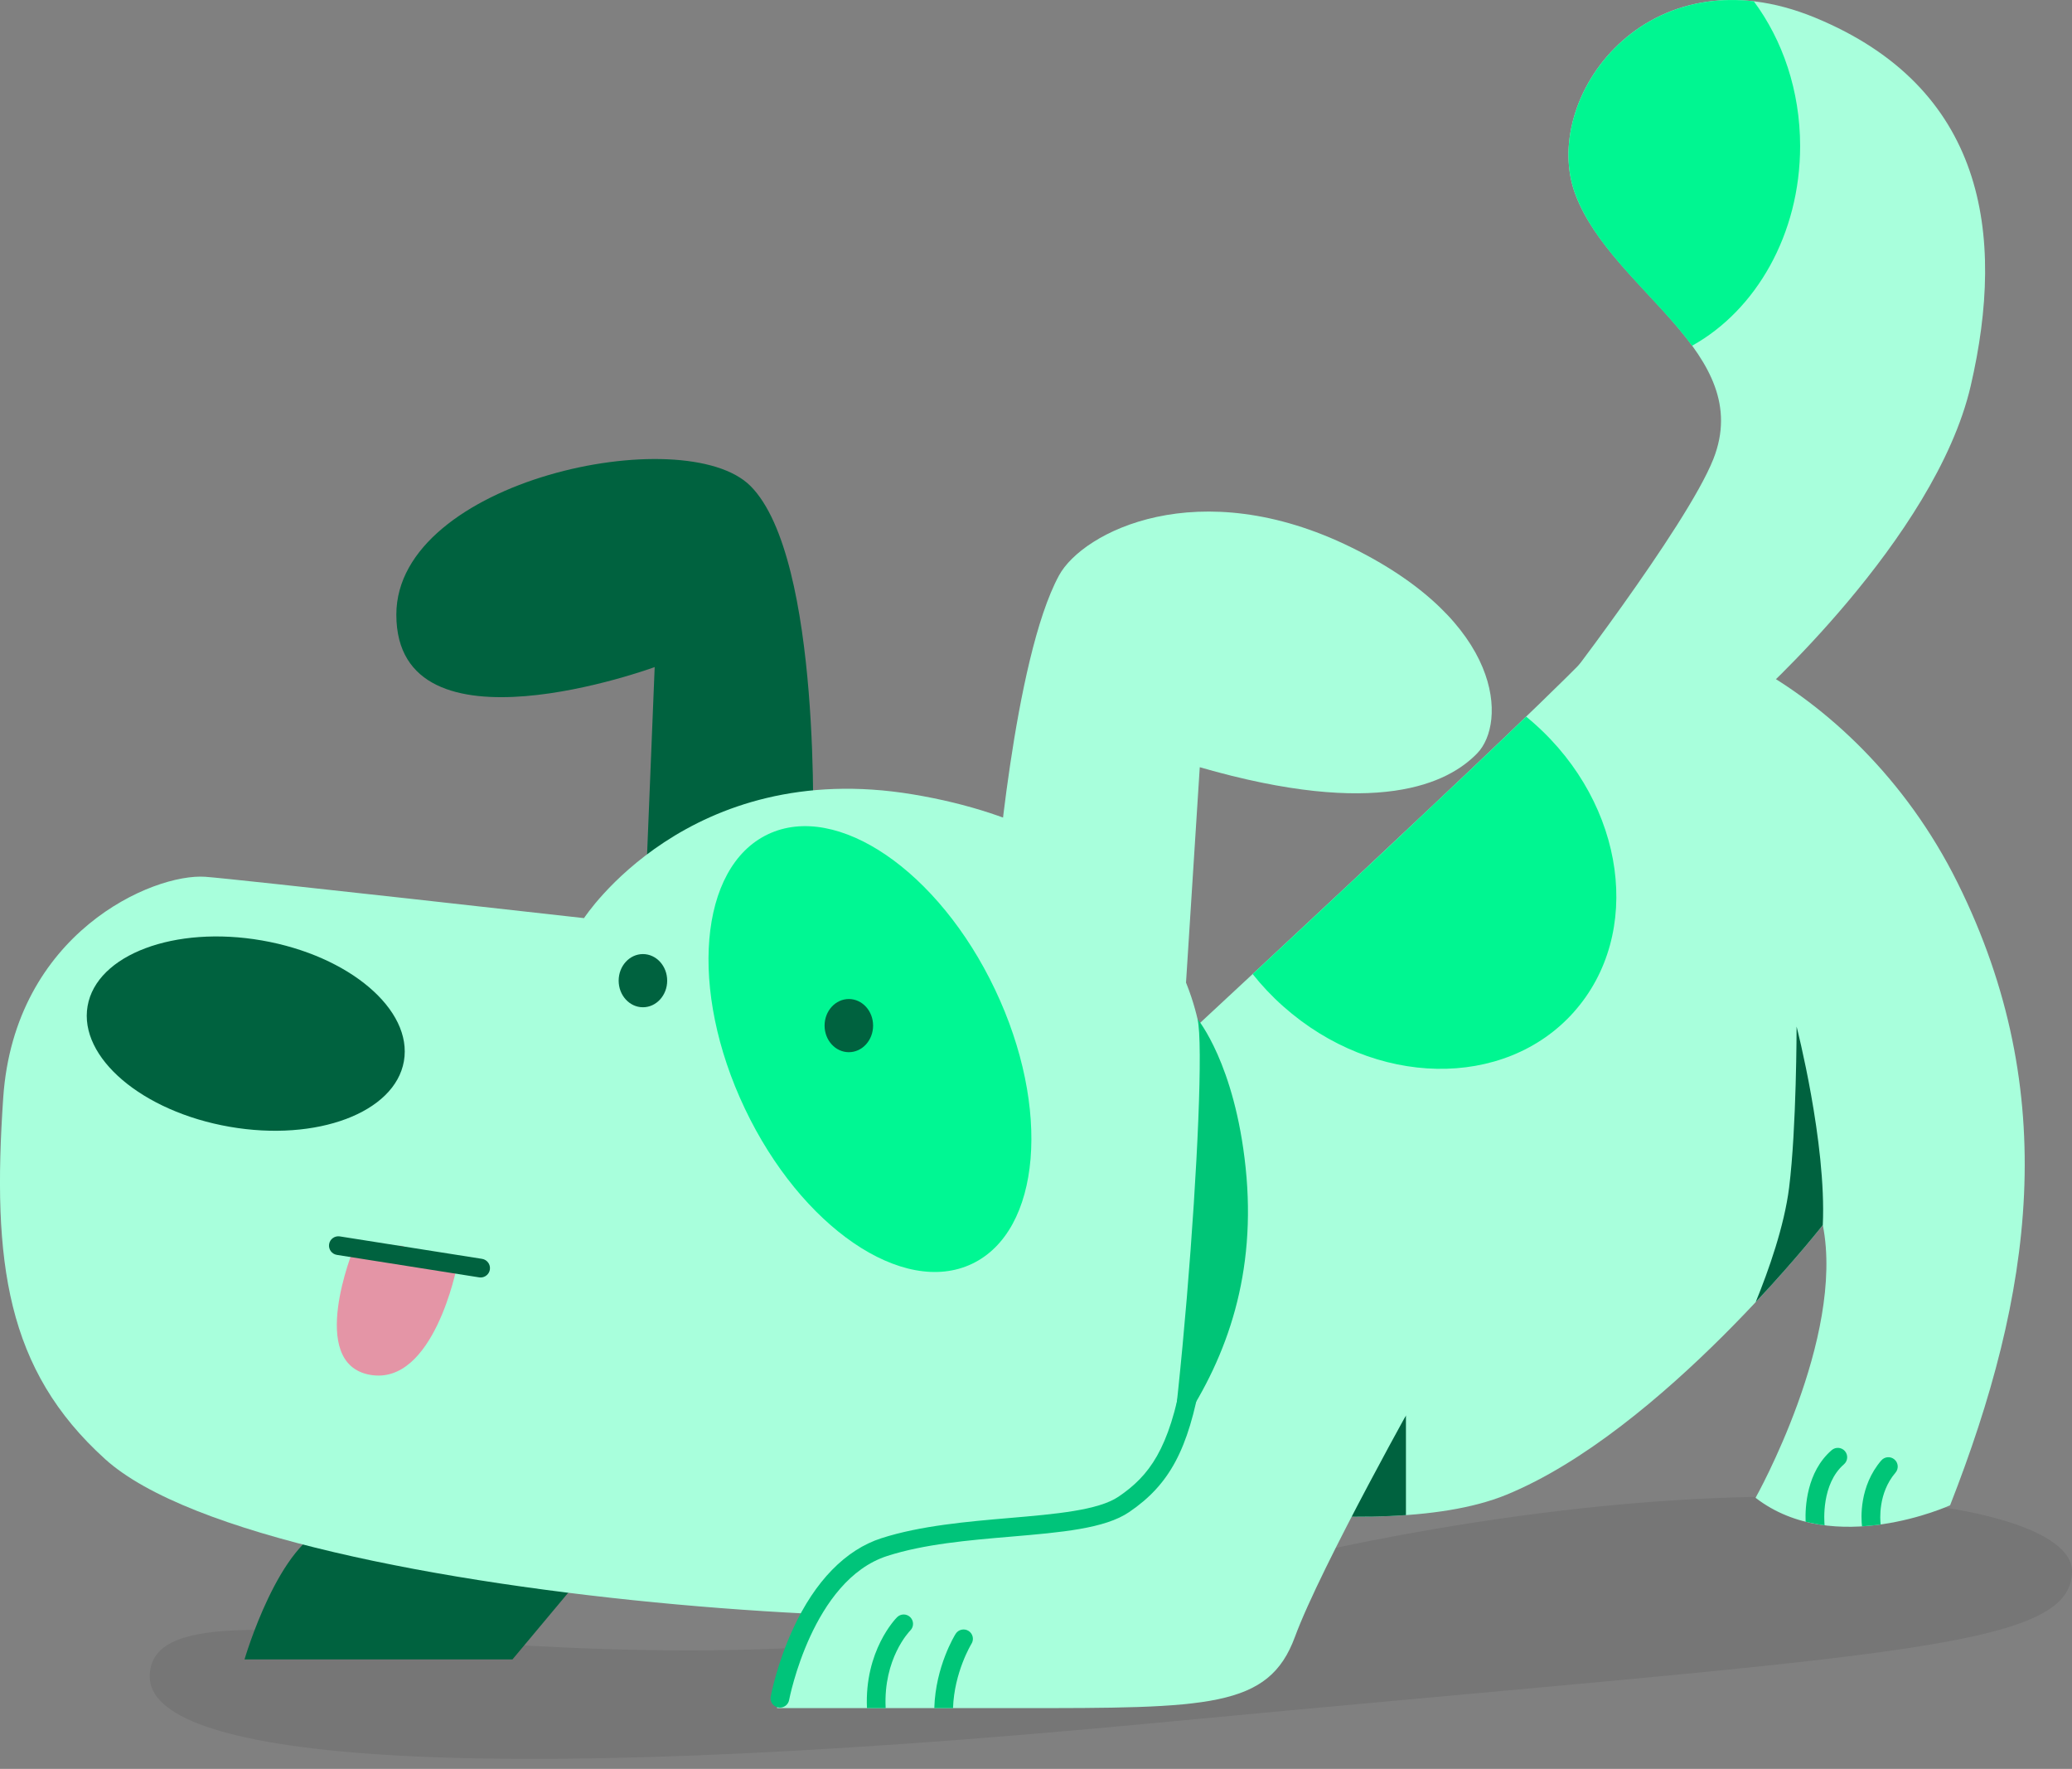 <svg width="198" height="169" viewBox="0 0 198 169" fill="none" xmlns="http://www.w3.org/2000/svg">
<rect x="0" y="0" width="198" height="169" fill="#808080" stroke="none"/>
<g clip-path="url(#clip0_2097_375)">
<path d="M198 150.118C198 157.821 179.211 158.08 110.427 164.608C41.644 171.135 14.311 167.641 14.311 160.194C14.311 148.096 60.595 165.968 110.427 152.093C160.259 138.218 198 142.414 198 150.118Z" fill="black" fill-opacity="0.08"/>
<g clip-path="url(#clip1_2097_375)">
<path d="M95.118 85.201C95.118 85.201 96.843 62.986 101.2 54.976C103.469 50.808 114.528 45.137 129.107 52.285C143.761 59.473 143.933 69.101 141.171 71.963C138.409 74.825 131.676 78.217 114.649 73.301L112.291 110.245L95.118 85.201Z" fill="#A8FFDC"/>
<path d="M77.666 80.564C77.666 80.564 78.607 53.344 71.72 46.436C65.423 40.121 37.874 45.845 37.874 58.725C37.874 72.804 62.561 63.734 62.561 63.734L61.487 90.21L77.666 80.564Z" fill="#00623F"/>
<path d="M57.326 148.552L48.969 158.545H23.366C23.366 158.545 26.679 147.153 31.563 145.872C36.447 144.591 57.326 148.552 57.326 148.552Z" fill="#00623F"/>
<path d="M107.379 104.495C107.379 104.495 148.785 66.238 152.72 61.587C156.656 56.936 177.049 64.17 187.067 84.345C197.084 104.52 194.222 123.726 186.351 143.818C186.351 143.818 175.26 148.885 167.761 143.103C167.761 143.103 176.333 127.847 174.187 117.043C174.187 117.043 158.802 136.72 143.955 142.81C131.068 148.094 102.989 141.729 102.989 141.729L107.379 104.495Z" fill="#A8FFDC"/>
<path d="M114.438 97.365C114.438 97.365 117.994 101.612 119.032 111.555C120.084 121.644 117.3 129.547 113.007 136.005C108.714 142.466 101.916 145.307 101.916 145.307L114.438 97.365Z" fill="#00C577"/>
<path d="M55.809 87.719C55.809 87.719 22.483 83.974 19.628 83.77C14.619 83.412 1.381 89.136 0.308 104.878C-0.766 120.621 0.605 130.867 10.043 139.404C26.067 153.894 106.567 157.829 109.429 151.747C112.291 145.665 115.511 102.016 114.438 97.365C113.365 92.714 108.714 79.476 87.247 75.899C65.781 72.321 55.809 87.719 55.809 87.719Z" fill="#A8FFDC"/>
<path d="M150.409 96.675C157.039 89.219 155.35 76.893 146.638 69.148C146.377 68.915 146.108 68.69 145.84 68.468C138.846 75.201 128.073 85.276 119.705 93.065C120.57 94.153 121.544 95.19 122.631 96.153C131.343 103.898 143.783 104.131 150.413 96.675H150.409Z" fill="#00F691"/>
<path d="M170.967 113.465C170.505 117.15 169.01 121.379 167.772 124.409C171.704 120.216 174.187 117.043 174.187 117.043C174.545 109.172 171.682 98.081 171.682 98.081C171.682 98.081 171.682 107.741 170.967 113.465Z" fill="#00623F"/>
<path d="M167.446 67.033C167.446 67.033 184.92 51.516 188.319 36.873C191.718 22.229 189.571 8.351 173.471 1.696C157.371 -4.959 147.046 9.485 150.574 18.654C154.101 27.824 167.747 33.681 163.729 43.856C161.174 50.325 148.237 67.033 148.237 67.033H167.446Z" fill="#A8FFDC"/>
<path d="M167.593 0.125C154.956 -1.345 147.5 10.658 150.574 18.654C152.685 24.143 158.284 28.386 161.693 33.033C167.797 29.645 172.019 22.379 172.019 13.957C172.019 8.665 170.348 3.832 167.593 0.125Z" fill="#00F691"/>
<path d="M134.352 144.756V135.229L127.837 144.885C130.048 144.939 132.245 144.906 134.352 144.756Z" fill="#00623F"/>
<path d="M135.905 132.427C135.905 132.427 126.245 149.6 123.74 156.398C121.236 163.196 115.512 163.196 97.265 163.196H74.249C74.249 163.196 76.736 150.316 84.496 147.811C92.256 145.307 103.347 146.38 107.394 143.726C111.687 140.91 117.186 129.125 119.39 123.619" fill="#A8FFDC"/>
<path d="M92.553 155.818C92.134 155.557 91.584 155.682 91.319 156.101C91.24 156.226 89.401 159.214 89.283 163.167C89.283 163.178 89.283 163.185 89.283 163.192H91.072C91.183 159.765 92.811 157.088 92.836 157.046C93.097 156.627 92.968 156.076 92.549 155.815L92.553 155.818Z" fill="#00C577"/>
<path d="M92.88 120.75C99.484 117.613 100.473 105.883 95.089 94.549C89.705 83.216 79.987 76.571 73.384 79.709C66.78 82.846 65.791 94.576 71.175 105.91C76.559 117.243 86.277 123.887 92.88 120.75Z" fill="#00F793"/>
<path d="M38.598 101.385C39.454 96.47 33.381 91.306 25.034 89.853C16.687 88.399 9.226 91.205 8.37 96.12C7.514 101.035 13.587 106.199 21.934 107.652C30.281 109.106 37.742 106.3 38.598 101.385Z" fill="#00623F"/>
<path d="M61.437 96.235C62.718 96.235 63.756 95.097 63.756 93.695C63.756 92.292 62.718 91.154 61.437 91.154C60.157 91.154 59.119 92.292 59.119 93.695C59.119 95.097 60.157 96.235 61.437 96.235Z" fill="#00623F"/>
<path d="M81.115 100.528C82.395 100.528 83.433 99.391 83.433 97.988C83.433 96.585 82.395 95.448 81.115 95.448C79.835 95.448 78.797 96.585 78.797 97.988C78.797 99.391 79.835 100.528 81.115 100.528Z" fill="#00623F"/>
<path d="M33.792 119.297C33.792 119.297 29.288 130.281 35.37 131.354C41.452 132.427 43.667 120.978 43.667 120.978L33.792 119.297Z" fill="#E495A6"/>
<g style="mix-blend-mode:multiply">
<path d="M36.804 126.166C36.729 126.166 36.651 126.155 36.572 126.137C36.096 126.008 35.81 125.518 35.939 125.042L37.37 119.676C37.498 119.2 37.989 118.914 38.465 119.043C38.94 119.171 39.227 119.662 39.098 120.137L37.667 125.504C37.559 125.905 37.198 126.169 36.804 126.169V126.166Z" fill="#E495A6"/>
</g>
<path d="M45.928 122.052C45.881 122.052 45.835 122.052 45.788 122.041L32.193 119.894C31.706 119.815 31.373 119.358 31.449 118.871C31.524 118.384 31.982 118.052 32.472 118.127L46.067 120.273C46.554 120.352 46.887 120.81 46.812 121.297C46.743 121.737 46.361 122.052 45.928 122.052Z" fill="#00623F"/>
<path d="M74.528 163.149C74.475 163.149 74.417 163.146 74.364 163.135C73.877 163.046 73.559 162.577 73.648 162.094C73.673 161.969 74.238 158.96 75.791 155.6C77.891 151.053 80.807 148.065 84.224 146.964C87.952 145.761 92.471 145.375 96.456 145.032C100.828 144.659 104.957 144.305 106.893 142.989C109.809 141.007 111.744 138.463 113 131.332C113.086 130.846 113.551 130.52 114.037 130.606C114.524 130.692 114.85 131.157 114.764 131.644C113.558 138.484 111.762 141.84 107.902 144.466C105.58 146.048 101.422 146.402 96.61 146.813C92.528 147.16 88.31 147.522 84.775 148.663C77.619 150.974 75.43 162.305 75.408 162.419C75.33 162.849 74.954 163.149 74.528 163.149Z" fill="#00C47A"/>
<path d="M85.723 154.513C85.594 154.642 82.6 157.704 82.847 163.196H84.632C84.632 163.196 84.632 163.168 84.632 163.153C84.41 158.466 86.875 155.894 86.99 155.776C87.337 155.425 87.337 154.864 86.99 154.513C86.639 154.162 86.074 154.162 85.723 154.513Z" fill="#00C577"/>
<path d="M179.772 139.536C177.661 142.001 177.843 145.046 177.933 145.829C178.545 145.79 179.138 145.729 179.714 145.651C179.661 145.193 179.457 142.656 181.131 140.703C181.453 140.327 181.41 139.762 181.035 139.44C180.659 139.118 180.094 139.161 179.775 139.536H179.772Z" fill="#00C577"/>
<path d="M175.035 138.549C172.627 140.635 172.491 144.016 172.545 145.382C173.149 145.533 173.754 145.647 174.358 145.726C174.319 145.329 174.044 141.776 176.208 139.901C176.58 139.579 176.623 139.014 176.298 138.638C175.976 138.266 175.41 138.227 175.035 138.549Z" fill="#00C577"/>
</g>
</g>
<defs>
<clipPath id="clip0_2097_375">
<rect width="198" height="168.045" fill="white"/>
</clipPath>
<clipPath id="clip1_2097_375">
<rect width="193.485" height="163.196" fill="white"/>
</clipPath>
</defs>
</svg>
